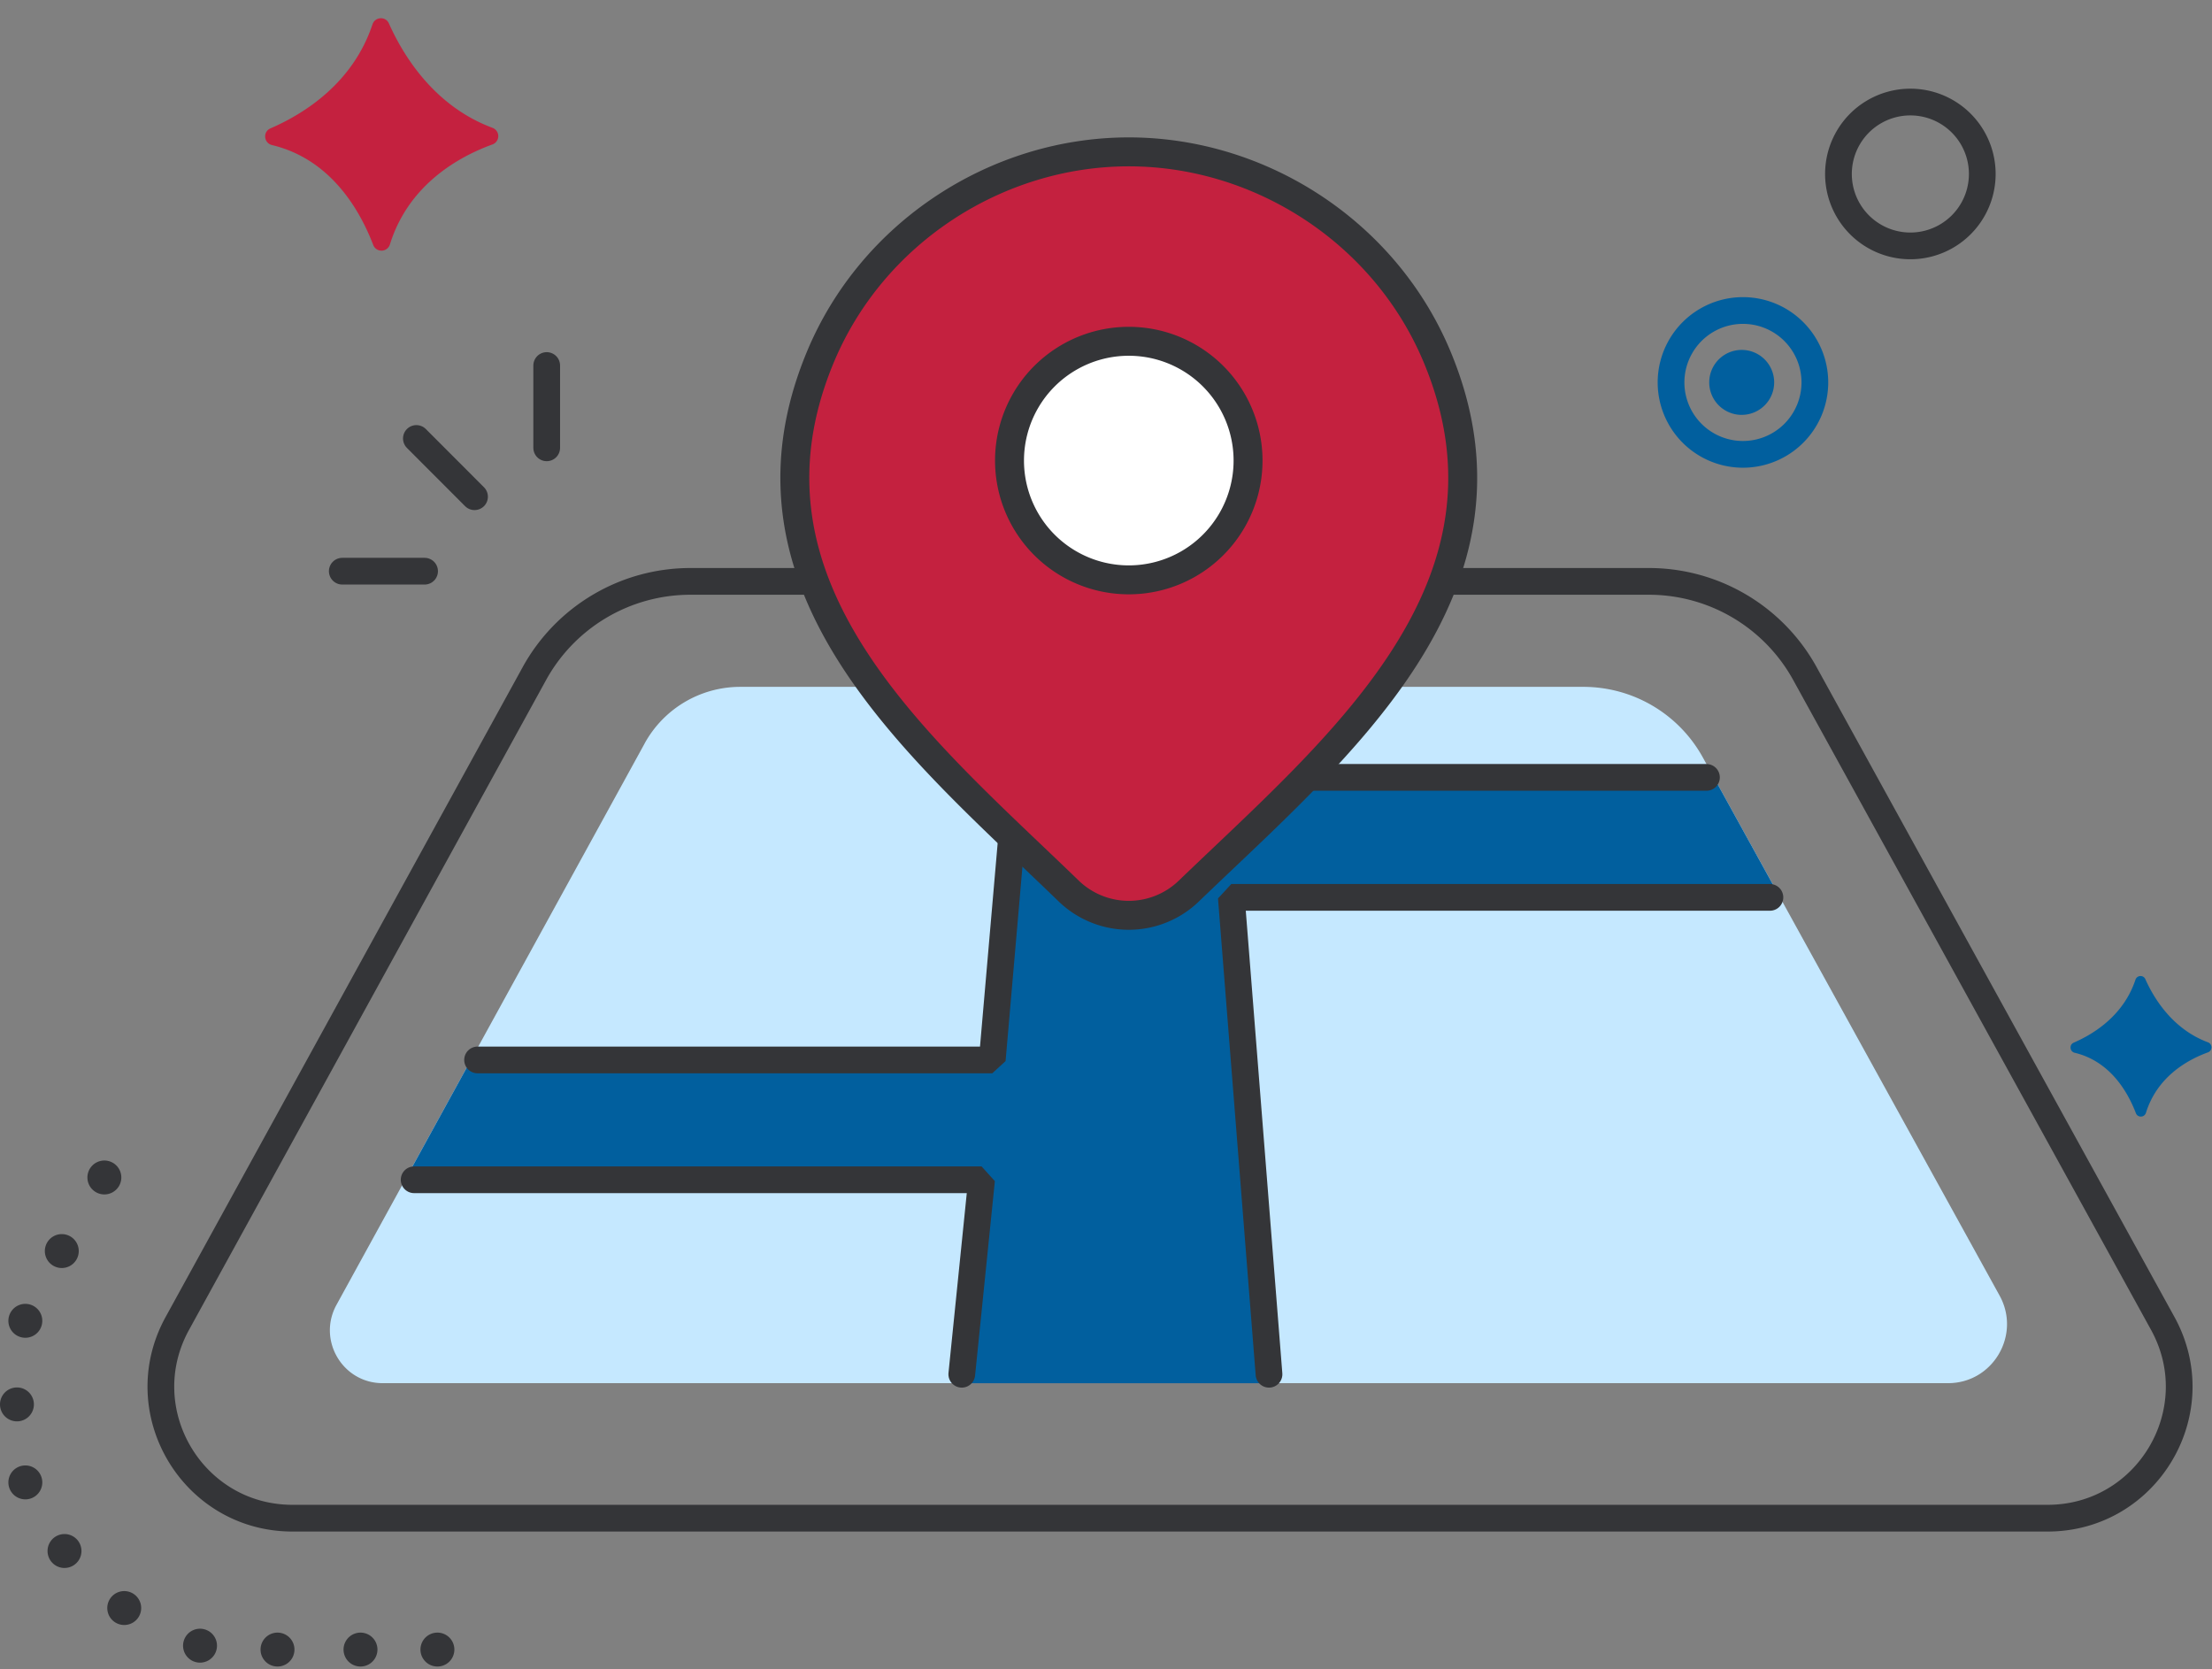 <svg width="110" height="83" viewBox="0 0 110 83" xmlns="http://www.w3.org/2000/svg">
    <rect x="0" y="0" width="110" height="83" fill="#808080" stroke="none"/>
    <g fill="none" fill-rule="evenodd">
        <path d="M26.57 33.498 8.818 65.802c-2.395 4.356.757 9.683 5.727 9.683h87.278c4.972 0 8.125-5.334 5.725-9.688L89.756 33.491A8.855 8.855 0 0 0 82 28.907H34.33a8.858 8.858 0 0 0-7.76 4.59z" stroke="#343538" stroke-width="1.329"/>
        <path d="M32.054 36.972 16.733 64.878c-.961 1.751.301 3.894 2.295 3.894h77.847c2.23 0 3.641-2.4 2.561-4.357L84.681 37.663a6.786 6.786 0 0 0-5.938-3.512H36.81a5.425 5.425 0 0 0-4.757 2.82v.001z" fill="#C5E8FF" fill-rule="nonzero"/>
        <path fill="#015F9E" fill-rule="nonzero" d="M23.42 52.701h25.813l1.61-18.547h9.453l.36 4.498h24.57l3.289 5.966H61.121l1.9 24.156H47.854l.845-10.116H20.15z"/>
        <path d="M23.749 52.701h25.595l1.61-18.547h9.454l.359 4.498H84.86m3.156 5.966H61.232l1.874 23.711m-15.278 0 .984-9.67H20.594M27.187 22.266v-4.092M21.114 28.4h-4.093M23.598 24.697l-2.892-2.896" stroke="#343538" stroke-width="1.329" stroke-linecap="round" stroke-linejoin="bevel"/>
        <path d="M13.45 6.383c1.738-.755 4.11-2.28 5.073-5.172.127-.38.655-.412.817-.046.7 1.57 2.233 4.106 5.149 5.19a.44.44 0 0 1 0 .827c-1.654.6-4.167 1.98-5.098 4.968a.439.439 0 0 1-.831.03c-.665-1.737-2.11-4.266-5.03-4.966-.415-.1-.47-.662-.08-.831z" fill="#C4213F" fill-rule="nonzero"/>
        <path d="M103.127 51.84c1.049-.457 2.485-1.378 3.066-3.127.076-.23.396-.25.493-.028.422.95 1.351 2.483 3.113 3.139a.266.266 0 0 1 0 .5c-1 .363-2.52 1.197-3.083 3.004-.076.243-.412.257-.502.018-.401-1.049-1.276-2.58-3.041-3.001-.25-.06-.285-.401-.049-.503l.003-.002zM86.613 20.627a1.614 1.614 0 1 0 0-3.229 1.614 1.614 0 0 0 0 3.23z" fill="#015F9E" fill-rule="nonzero"/>
        <path d="M5.19 59.388a.843.843 0 1 0 0-1.686.843.843 0 0 0 0 1.686zM3.073 63.047a.843.843 0 1 0 0-1.686.843.843 0 0 0 0 1.686zM1.26 66.515a.843.843 0 1 0 0-1.686.843.843 0 0 0 0 1.686zM.843 70.671a.843.843 0 1 0 0-1.686.843.843 0 0 0 0 1.686zM1.26 74.55a.843.843 0 1 0 0-1.687.843.843 0 0 0 0 1.686zM3.208 77.96a.843.843 0 1 0 0-1.686.843.843 0 0 0 0 1.687zM6.178 80.796a.843.843 0 1 0 0-1.686.843.843 0 0 0 0 1.686zM9.947 82.668a.843.843 0 1 0 0-1.687.843.843 0 0 0 0 1.687zM17.927 82.861a.843.843 0 1 0 0-1.686.843.843 0 0 0 0 1.686zM21.752 82.861a.843.843 0 1 0 0-1.686.843.843 0 0 0 0 1.686zM13.8 82.861a.843.843 0 1 0 0-1.686.843.843 0 0 0 0 1.686z" fill="#343538" fill-rule="nonzero"/>
        <path d="M86.615 22.59a3.576 3.576 0 1 0 0-7.151 3.576 3.576 0 0 0 0 7.151z" stroke="#015F9E" stroke-width="1.329" stroke-linecap="round" stroke-linejoin="bevel"/>
        <path d="M95 12.226a3.576 3.576 0 1 0 0-7.152 3.576 3.576 0 0 0 0 7.152z" stroke="#343538" stroke-width="1.329" stroke-linecap="round" stroke-linejoin="bevel"/>
        <path d="M59.116 44.307a4.3 4.3 0 0 1-5.966 0c-7.327-7.1-17.146-15.031-12.358-26.546 2.59-6.226 8.805-10.21 15.341-10.21s12.751 3.984 15.34 10.21c4.783 11.5-5.012 19.47-12.357 26.546z" stroke="#343538" stroke-width="1.439" fill="#C4213F" fill-rule="nonzero"/>
        <path d="M62.064 22.9a5.93 5.93 0 1 1-11.862 0 5.93 5.93 0 0 1 11.862 0z" stroke="#343538" stroke-width="1.439" fill="#FFF" fill-rule="nonzero"/>
    </g>
</svg>
